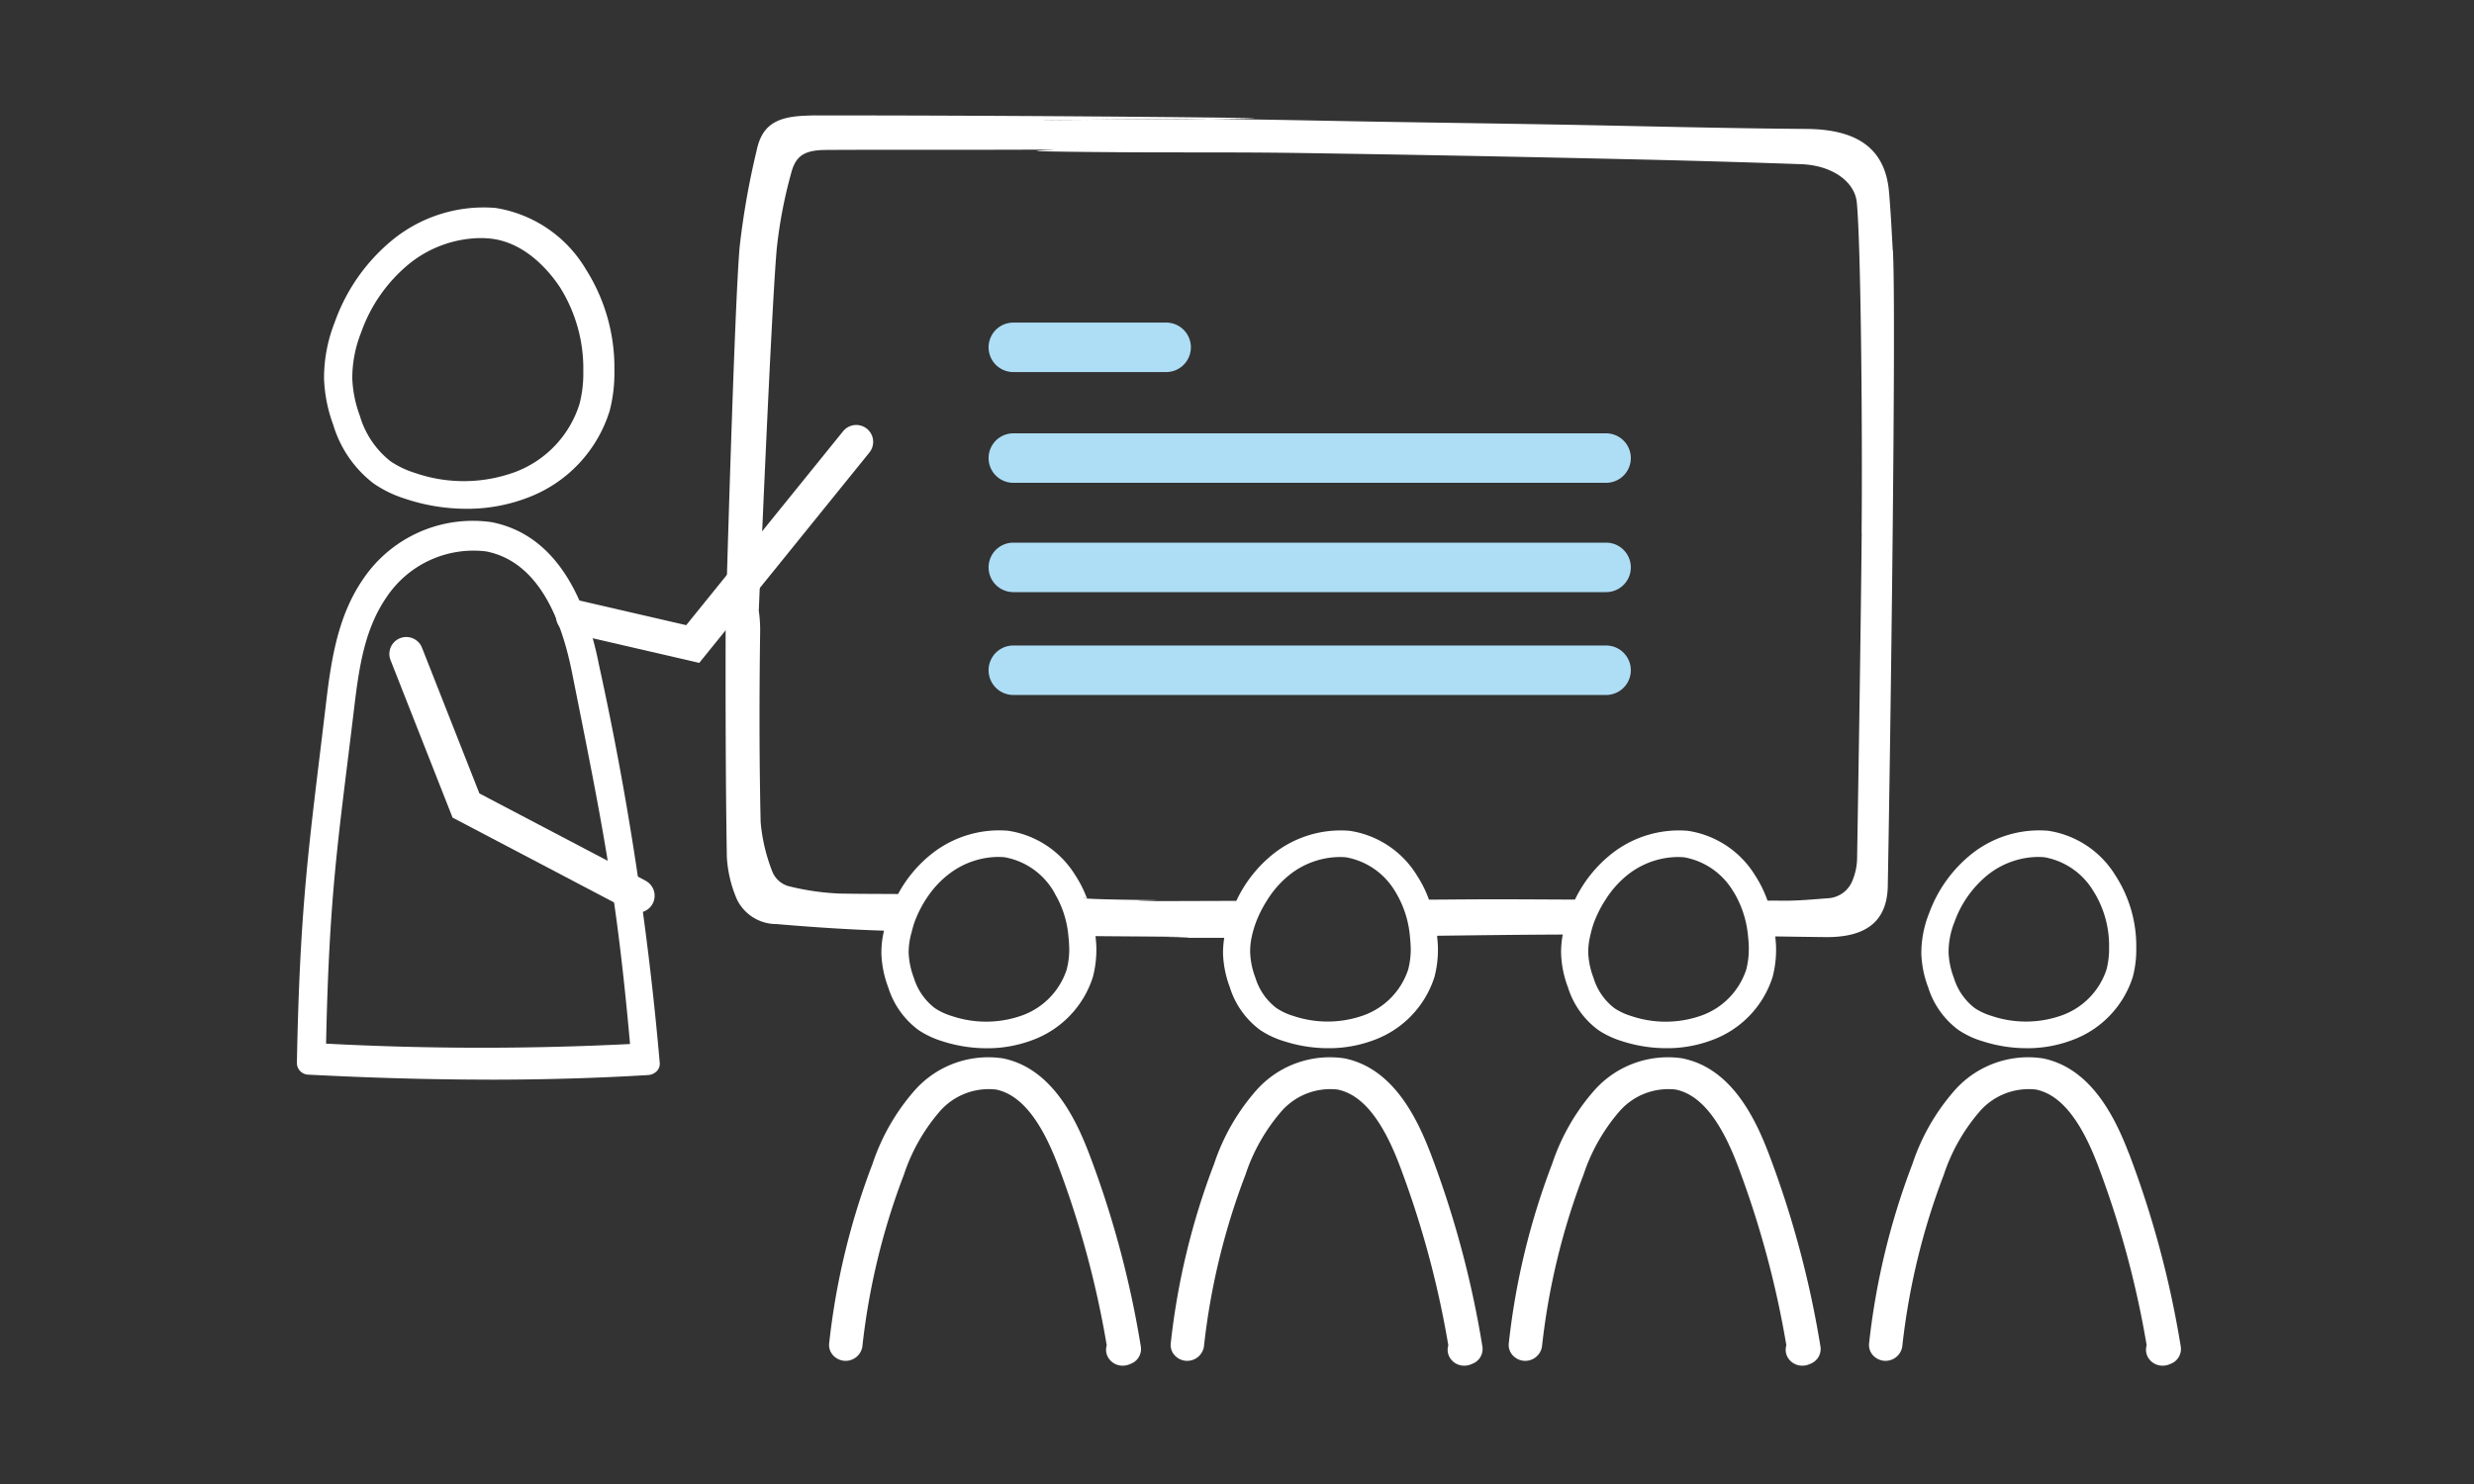 <svg xmlns="http://www.w3.org/2000/svg" width="150" height="90" viewBox="0 0 150 90">
  <rect x="0" y="0" width="150" height="90" fill="#333333" stroke="none"/>
  <g id="präsenz-trainings-icon" transform="translate(8543 15254)">
    <rect id="Rechteck_669" data-name="Rechteck 669" width="150" height="90" transform="translate(-8543 -15254)" fill="rgba(255,255,255,0)"/>
    <g id="Gruppe_29517" data-name="Gruppe 29517" transform="translate(-8525 -15247.001)">
      <path id="Pfad_110499" data-name="Pfad 110499" d="M32.693,16.769a1.029,1.029,0,0,0-1.443.153l-9.512,11.76L15.1,27.149a1.025,1.025,0,0,0-1.231.768,1.027,1.027,0,0,0,.768,1.23l7.892,1.823L32.846,18.211a1.028,1.028,0,0,0-.153-1.443" transform="translate(1.867 2.233)" fill="#fff"/>
      <path id="Pfad_110500" data-name="Pfad 110500" d="M10.077,23.194a11.7,11.7,0,0,1-3.7-.606,7.148,7.148,0,0,1-1.928-.934,7.009,7.009,0,0,1-2.438-3.544,9.009,9.009,0,0,1-.56-2.789,9.179,9.179,0,0,1,.641-3.42A11.358,11.358,0,0,1,5.68,6.825a8.755,8.755,0,0,1,6.163-1.877,7.785,7.785,0,0,1,5.5,3.749,11.127,11.127,0,0,1,1.712,6.123,9.1,9.1,0,0,1-.284,2.422,8.222,8.222,0,0,1-4.981,5.281,10.246,10.246,0,0,1-3.715.672m.851-16.419A7.038,7.038,0,0,0,6.659,8.3a9.439,9.439,0,0,0-2.967,4.221A7.473,7.473,0,0,0,3.164,15.3a7.3,7.3,0,0,0,.459,2.257,5.445,5.445,0,0,0,1.852,2.751,5.537,5.537,0,0,0,1.478.708,9.046,9.046,0,0,0,6.056-.041,6.476,6.476,0,0,0,3.934-4.147,7.413,7.413,0,0,0,.227-1.967,9.262,9.262,0,0,0-1.41-5.093c-.536-.816-2.022-2.739-4.24-2.962-.2-.019-.393-.03-.591-.03" transform="translate(0.196 0.663)" fill="#fff"/>
      <path id="Pfad_110501" data-name="Pfad 110501" d="M11.685,55.56c-3.466,0-7.1-.1-10.964-.3A.718.718,0,0,1,0,54.57C.19,44.65.768,41.154,1.771,32.7c.317-2.671.723-5.251,2.211-7.446a8.02,8.02,0,0,1,7.837-3.5c3.306.658,5.5,3.583,6.506,8.694A188.376,188.376,0,0,1,22,54.549a.633.633,0,0,1-.183.5.808.808,0,0,1-.528.234c-3.071.186-6.259.28-9.607.28M1.765,53.377A179,179,0,0,0,20.2,53.4c-.817-9.159-1.684-13.349-3.517-22.525-.872-4.368-2.624-6.841-5.207-7.35a6.337,6.337,0,0,0-6.044,2.783c-1.3,1.894-1.652,4.138-1.953,6.661-.953,7.961-1.513,11.1-1.709,20.4" transform="translate(0 2.917)" fill="#fff"/>
      <path id="Pfad_110502" data-name="Pfad 110502" d="M20.476,42.651,10.4,37.359,6.92,28.522a1.025,1.025,0,1,0-1.908.751l3.721,9.451.039.1,10.751,5.648a1.056,1.056,0,0,0,.474.116,1.026,1.026,0,0,0,.478-1.934" transform="translate(0.667 3.762)" fill="#fff"/>
      <path id="Pfad_110503" data-name="Pfad 110503" d="M42.17,41.737l.014.037c.035-.012.048-.025-.014-.037" transform="translate(5.691 5.633)" fill="#fff"/>
      <path id="Pfad_110504" data-name="Pfad 110504" d="M42.132.239c2.161-.014,5.222-.032,7.434-.05-.243,0-.487-.009-.731-.01-2.238-.012-4.473.034-6.7.06" transform="translate(5.685 0.024)" fill="#fff"/>
      <path id="Pfad_110505" data-name="Pfad 110505" d="M38.982,50.4a5.957,5.957,0,0,0-5.306,1.877,12.909,12.909,0,0,0-2.61,4.517,43.666,43.666,0,0,0-2.63,10.883.927.927,0,0,0,.176.655,1.028,1.028,0,0,0,1.836-.452,41.914,41.914,0,0,1,2.516-10.419,11.268,11.268,0,0,1,2.2-3.872,3.932,3.932,0,0,1,3.392-1.3c1.457.3,2.678,1.78,3.731,4.532A58,58,0,0,1,45.265,67.8a.932.932,0,0,0,.064.7,1.014,1.014,0,0,0,.908.535,1.056,1.056,0,0,0,.409-.083l.1-.042a.957.957,0,0,0,.587-1.031,59.849,59.849,0,0,0-3.144-11.722C43.35,53.972,41.9,51,38.982,50.4" transform="translate(3.837 6.79)" fill="#fff"/>
      <path id="Pfad_110506" data-name="Pfad 110506" d="M42.231,41.859c-.011-.03-.022-.06-.033-.09-.082.03-.279.06.033.09" transform="translate(5.676 5.637)" fill="#fff"/>
      <path id="Pfad_110507" data-name="Pfad 110507" d="M57.23,50.4a5.957,5.957,0,0,0-5.306,1.877,12.909,12.909,0,0,0-2.61,4.517,43.666,43.666,0,0,0-2.63,10.883.927.927,0,0,0,.176.655,1.028,1.028,0,0,0,1.836-.452,41.913,41.913,0,0,1,2.516-10.419,11.268,11.268,0,0,1,2.2-3.872,3.932,3.932,0,0,1,3.392-1.3c1.457.3,2.678,1.78,3.731,4.532A58,58,0,0,1,63.513,67.8a.932.932,0,0,0,.064.7,1.014,1.014,0,0,0,.908.535,1.056,1.056,0,0,0,.409-.083l.1-.042a.957.957,0,0,0,.587-1.031,59.849,59.849,0,0,0-3.144-11.722C61.6,53.972,60.15,51,57.23,50.4" transform="translate(6.299 6.79)" fill="#fff"/>
      <path id="Pfad_110508" data-name="Pfad 110508" d="M75.289,50.4a5.957,5.957,0,0,0-5.306,1.877,12.909,12.909,0,0,0-2.61,4.517,43.667,43.667,0,0,0-2.63,10.883.927.927,0,0,0,.176.655,1.028,1.028,0,0,0,1.836-.452,41.914,41.914,0,0,1,2.516-10.419,11.268,11.268,0,0,1,2.2-3.872,3.932,3.932,0,0,1,3.392-1.3c1.457.3,2.678,1.78,3.731,4.532A58,58,0,0,1,81.572,67.8a.932.932,0,0,0,.064.7,1.014,1.014,0,0,0,.908.535,1.056,1.056,0,0,0,.409-.083l.1-.042a.957.957,0,0,0,.587-1.031,59.848,59.848,0,0,0-3.144-11.722c-.834-2.184-2.282-5.156-5.2-5.753" transform="translate(8.736 6.79)" fill="#fff"/>
      <path id="Pfad_110509" data-name="Pfad 110509" d="M93.668,8.172c-.066-1.18-.124-2.361-.227-3.538C93.213,2.025,91.545.843,88.428.82,83.344.783,78.289.643,73.254.554,69.708.491,66.173.443,62.65.385s-7-.143-10.489-.171c-2.211.019-5.272.036-7.433.05-.752.009-1.507.025-2.259.024-.975,0,.252-.011,2.259-.024,2.23-.026,4.465-.073,6.7-.06.243,0,.487.008.73.01C54.274.2,55.607.176,54.609.159,51.547.107,39.983,0,28.38,0c-.227,0-.453.01-.68.019-1.756.075-2.607.6-2.92,2.131a47.477,47.477,0,0,0-1.024,5.81c-.325,3.622-.85,22.68-.85,22.68-.009,4.771-.006,9.549.072,14.333a7.515,7.515,0,0,0,.616,2.583,2.66,2.66,0,0,0,2.394,1.487c2.162.184,4.339.333,6.519.4a5.72,5.72,0,0,0-.158,1.418,6.4,6.4,0,0,0,.414,2.02,5.1,5.1,0,0,0,1.825,2.581,5.412,5.412,0,0,0,1.435.68,8.789,8.789,0,0,0,2.713.432,7.716,7.716,0,0,0,2.734-.482,6.024,6.024,0,0,0,3.7-3.834,6.525,6.525,0,0,0,.212-1.755c0-.247-.031-.486-.05-.729.645.007,1.373.012,2.226.018,8.851.059-3.33.1,5.579.084a5.53,5.53,0,0,0-.074.984,6.391,6.391,0,0,0,.413,2.02A5.106,5.106,0,0,0,55.3,55.459a5.378,5.378,0,0,0,1.435.68,8.782,8.782,0,0,0,2.711.432,7.712,7.712,0,0,0,2.734-.482,6.023,6.023,0,0,0,3.7-3.834,6.482,6.482,0,0,0,.211-1.755c0-.254-.031-.5-.051-.748,2.535-.032,5.073-.064,7.62-.074a5.66,5.66,0,0,0-.1,1.179,6.363,6.363,0,0,0,.414,2.02A5.1,5.1,0,0,0,75.8,55.459a5.4,5.4,0,0,0,1.435.68,8.789,8.789,0,0,0,2.713.432,7.717,7.717,0,0,0,2.734-.482,6.024,6.024,0,0,0,3.7-3.834,6.483,6.483,0,0,0,.211-1.755c0-.242-.03-.473-.048-.708,1.021.014,2.041.032,3.064.041,2.471.022,3.717-.979,3.757-3.092.151-8.109.524-34.765.311-38.57m-49.939,42.3a4.92,4.92,0,0,1-.155,1.33,4.413,4.413,0,0,1-2.723,2.79,6.5,6.5,0,0,1-4.25.026,3.8,3.8,0,0,1-1.019-.476A3.64,3.64,0,0,1,34.316,52.3,4.818,4.818,0,0,1,34,50.771a4.506,4.506,0,0,1,.194-1.279,6.1,6.1,0,0,1,.175-.6,7.091,7.091,0,0,1,.888-1.657,5.878,5.878,0,0,1,1.188-1.228,4.973,4.973,0,0,1,2.97-1.036,4.094,4.094,0,0,1,.41.019,4.35,4.35,0,0,1,2.925,2c.064.093.11.2.167.3a6.048,6.048,0,0,1,.768,2.462,6.956,6.956,0,0,1,.048.713m20.711,0a4.966,4.966,0,0,1-.155,1.33,4.418,4.418,0,0,1-2.724,2.79,6.5,6.5,0,0,1-4.25.026,3.777,3.777,0,0,1-1.018-.476A3.648,3.648,0,0,1,55.025,52.3a4.845,4.845,0,0,1-.318-1.525,4.031,4.031,0,0,1,.086-.913,6.151,6.151,0,0,1,.281-.965,7.239,7.239,0,0,1,.641-1.267,6.016,6.016,0,0,1,1.436-1.618,4.97,4.97,0,0,1,2.969-1.036c.137,0,.275.006.411.019a4.356,4.356,0,0,1,2.925,2,5.274,5.274,0,0,1,.322.578,6.177,6.177,0,0,1,.614,2.2c.022.23.045.46.047.7m20.5,0a4.92,4.92,0,0,1-.155,1.33,4.419,4.419,0,0,1-2.723,2.79,6.5,6.5,0,0,1-4.252.026,3.811,3.811,0,0,1-1.018-.476A3.64,3.64,0,0,1,75.523,52.3a4.818,4.818,0,0,1-.319-1.525,4.347,4.347,0,0,1,.138-1.091,6.024,6.024,0,0,1,.23-.787,7.126,7.126,0,0,1,.679-1.328,6,6,0,0,1,1.4-1.557,4.973,4.973,0,0,1,2.969-1.036,4.1,4.1,0,0,1,.411.019,4.35,4.35,0,0,1,2.925,2,5.18,5.18,0,0,1,.343.613,6.233,6.233,0,0,1,.594,2.162c.023.23.047.46.047.7m6.845-25.127c-.065,6.563-.173,13.137-.279,19.723a3.643,3.643,0,0,1-.259,1.28,1.7,1.7,0,0,1-1.549,1.134c-.858.065-1.718.148-2.577.145l-1.048-.006a7.087,7.087,0,0,0-.748-1.523,5.787,5.787,0,0,0-4.093-2.71,6.588,6.588,0,0,0-4.557,1.352A7.938,7.938,0,0,0,74.4,47.559c-1.645-.007-3.292-.019-4.932-.018-1.31,0-2.613.014-3.919.022a7.106,7.106,0,0,0-.729-1.467,5.787,5.787,0,0,0-4.091-2.71,6.585,6.585,0,0,0-4.557,1.352,7.972,7.972,0,0,0-2.305,2.9c-.224,0-.449,0-.674,0-8.615.033-4.165-.008-4.165-.044-2.787-.034-3.849-.069-4.213-.1-.312-.031-.116-.06-.033-.09-.006-.012-.009-.025-.015-.037a6.963,6.963,0,0,0-.656-1.275,5.787,5.787,0,0,0-4.093-2.71,6.588,6.588,0,0,0-4.557,1.352,7.841,7.841,0,0,0-2.1,2.486c-1.175-.006-2.349-.006-3.521-.027a15.2,15.2,0,0,1-3.142-.456,1.5,1.5,0,0,1-.939-.821,10.668,10.668,0,0,1-.732-3.054c-.086-3.846-.084-7.692-.03-11.531a8.206,8.206,0,0,0-.082-1.294S25.656,12.086,26,8.122a28.175,28.175,0,0,1,.88-4.627c.279-1.076.835-1.388,2.105-1.4,3.66-.022,8.516,0,12.2-.017,5.256-.018-4.858.082,5.456.154,3.655.026,7.326-.008,11,.047q9.709.145,19.532.369,5.456.117,10.944.311c1.856.067,3.253,1.043,3.373,2.333.259,2.764.345,14.438.289,20.045" transform="translate(3.091 0)" fill="#fff"/>
      <path id="Pfad_110510" data-name="Pfad 110510" d="M99.739,56.156C98.9,53.971,97.456,51,94.537,50.4a5.955,5.955,0,0,0-5.306,1.877A12.912,12.912,0,0,0,86.619,56.8,43.766,43.766,0,0,0,83.99,67.68a.928.928,0,0,0,.177.655A1.028,1.028,0,0,0,86,67.884a41.865,41.865,0,0,1,2.517-10.419,11.249,11.249,0,0,1,2.2-3.872,3.934,3.934,0,0,1,3.391-1.305c1.458.3,2.678,1.781,3.732,4.533A58,58,0,0,1,100.82,67.8a.932.932,0,0,0,.064.7,1.012,1.012,0,0,0,.907.535,1.062,1.062,0,0,0,.41-.083l.1-.042a.957.957,0,0,0,.586-1.031,59.926,59.926,0,0,0-3.143-11.722" transform="translate(11.334 6.79)" fill="#fff"/>
      <path id="Pfad_110511" data-name="Pfad 110511" d="M93.166,51.416a8.75,8.75,0,0,1-2.711-.434,5.31,5.31,0,0,1-1.435-.68,5.106,5.106,0,0,1-1.826-2.581,6.379,6.379,0,0,1-.413-2.019,6.494,6.494,0,0,1,.473-2.475A8.179,8.179,0,0,1,89.9,39.58a6.591,6.591,0,0,1,4.557-1.352,5.787,5.787,0,0,1,4.091,2.71,7.877,7.877,0,0,1,1.264,4.407A6.474,6.474,0,0,1,99.6,47.1a6.026,6.026,0,0,1-3.7,3.834,7.687,7.687,0,0,1-2.734.483m.676-11.6a4.977,4.977,0,0,0-2.97,1.037A6.458,6.458,0,0,0,88.8,43.737a4.942,4.942,0,0,0-.368,1.877,4.839,4.839,0,0,0,.318,1.525,3.647,3.647,0,0,0,1.267,1.843,3.813,3.813,0,0,0,1.018.474,6.485,6.485,0,0,0,4.25-.026,4.418,4.418,0,0,0,2.724-2.79,4.96,4.96,0,0,0,.155-1.33,6.209,6.209,0,0,0-.983-3.473,4.355,4.355,0,0,0-2.925-2c-.137-.014-.274-.02-.411-.02" transform="translate(11.711 5.155)" fill="#fff"/>
      <path id="Pfad_110578" data-name="Pfad 110578" d="M37.439,9.717H1.5a1.5,1.5,0,1,1,0-3H37.439a1.5,1.5,0,1,1,0,3" transform="translate(41.939 12.565)" fill="#aedef6"/>
      <path id="Pfad_110579" data-name="Pfad 110579" d="M37.439,16.346H1.5a1.5,1.5,0,0,1,0-3H37.439a1.5,1.5,0,0,1,0,3" transform="translate(41.939 12.565)" fill="#aedef6"/>
      <path id="Pfad_110580" data-name="Pfad 110580" d="M37.439,22.584H1.5a1.5,1.5,0,0,1,0-3H37.439a1.5,1.5,0,0,1,0,3" transform="translate(41.939 12.565)" fill="#aedef6"/>
      <path id="Pfad_110581" data-name="Pfad 110581" d="M10.765,3H1.5a1.5,1.5,0,0,1,0-3h9.265a1.5,1.5,0,0,1,0,3" transform="translate(41.939 12.565)" fill="#aedef6"/>
    </g>
  </g>
</svg>
